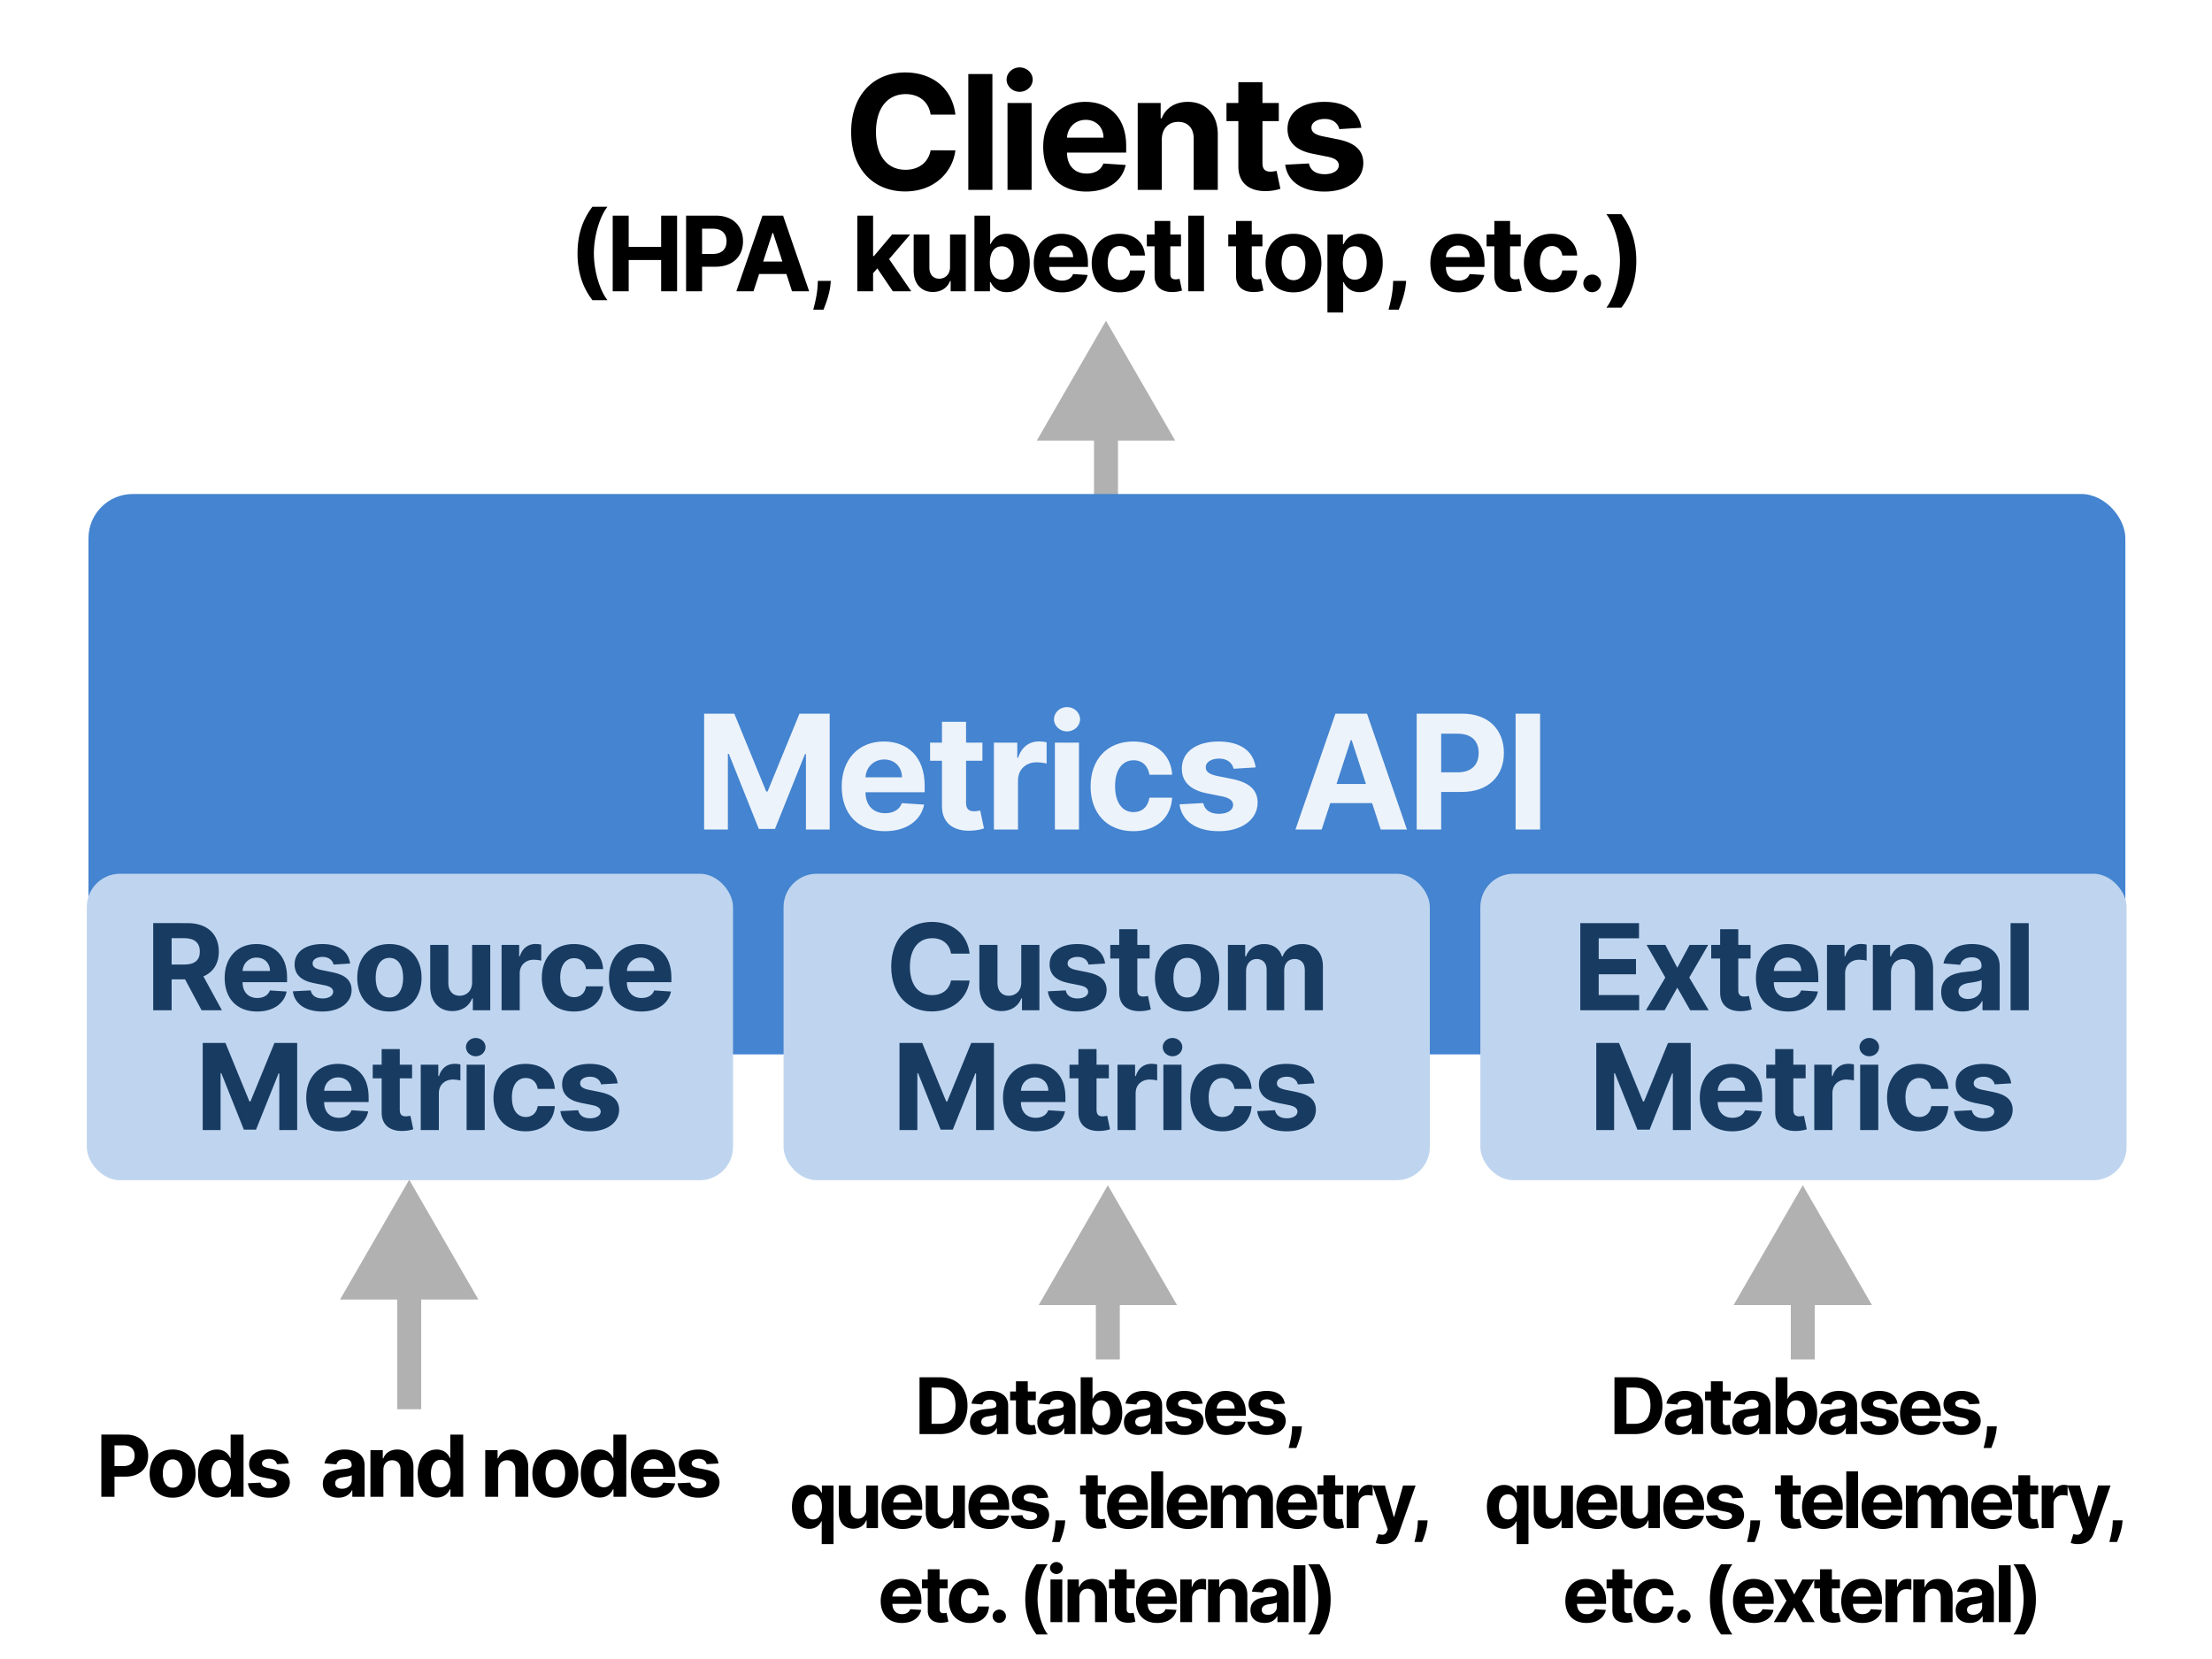 <svg viewBox="0 0 1200 900" fill="none" xmlns="http://www.w3.org/2000/svg"><path fill="#fff" d="M0 0h1200v900H0z"></path><path d="M600 174l-37.528 65h75.056L600 174zm-6.5 118v6.5h13V292h-13zm13 0v-59.5h-13V292h13zM222 640l-37.528 65h75.056L222 640zm-6.5 118v6.5h13V758h-13zm13 0v-59.5h-13V758h13zM601 643l-37.528 65h75.056L601 643zm-6.5 88v6.5h13V731h-13zm13 0v-29.5h-13V731h13z" fill="#B1B1B1"></path><rect x="48" y="268" width="1105" height="304" rx="24" fill="#4484D0"></rect><rect x="47.084" y="474" width="350.585" height="166.264" rx="18.056" fill="#BFD5EF"></rect><path d="M83.112 548.056h9.995v-16.758h7.294l8.956 16.758h11.034l-10.041-18.374c5.378-2.309 8.356-6.994 8.356-13.457 0-9.395-6.21-15.443-16.943-15.443H83.112v47.274zm9.995-24.791v-14.312h6.74c5.771 0 8.564 2.563 8.564 7.272 0 4.685-2.793 7.04-8.518 7.04h-6.786zm46.353 25.483c8.772 0 14.681-4.27 16.066-10.849l-9.095-.6c-.992 2.701-3.531 4.109-6.809 4.109-4.917 0-8.033-3.255-8.033-8.541v-.023h24.145v-2.701c0-12.049-7.294-18.004-16.666-18.004-10.433 0-17.197 7.409-17.197 18.351 0 11.241 6.671 18.258 17.589 18.258zm-7.871-21.998c.208-4.039 3.278-7.271 7.641-7.271 4.27 0 7.224 3.047 7.248 7.271h-14.889zm58.351-4.039c-.877-6.533-6.14-10.572-15.096-10.572-9.072 0-15.05 4.201-15.027 11.033-.023 5.309 3.324 8.749 10.249 10.134l6.14 1.223c3.093.623 4.501 1.754 4.547 3.532-.046 2.1-2.331 3.601-5.771 3.601-3.508 0-5.84-1.501-6.44-4.386l-9.671.508c.923 6.786 6.694 10.964 16.088 10.964 9.187 0 15.766-4.686 15.789-11.68-.023-5.124-3.37-8.194-10.249-9.602l-6.417-1.293c-3.301-.715-4.524-1.846-4.501-3.555-.023-2.123 2.377-3.508 5.424-3.508 3.417 0 5.448 1.87 5.933 4.155l9.002-.554zm21.309 26.037c10.756 0 17.45-7.363 17.45-18.281 0-10.988-6.694-18.328-17.45-18.328-10.757 0-17.451 7.34-17.451 18.328 0 10.918 6.694 18.281 17.451 18.281zm.046-7.617c-4.963 0-7.502-4.547-7.502-10.734 0-6.186 2.539-10.756 7.502-10.756 4.87 0 7.409 4.57 7.409 10.756 0 6.187-2.539 10.734-7.409 10.734zm44.824-8.171c.023 4.755-3.231 7.248-6.763 7.248-3.716 0-6.117-2.609-6.14-6.787v-20.82h-9.833v22.574c.023 8.287 4.87 13.342 12.003 13.342 5.332 0 9.164-2.747 10.756-6.901h.37v6.44h9.441v-35.455h-9.834v20.359zm15.988 15.096h9.834v-20.059c0-4.363 3.185-7.364 7.525-7.364 1.362 0 3.231.231 4.155.531v-8.725c-.878-.208-2.101-.346-3.094-.346-3.97 0-7.224 2.308-8.517 6.694h-.369v-6.186h-9.534v35.455zm39.256.692c9.441 0 15.373-5.54 15.835-13.688h-9.279c-.578 3.786-3.07 5.909-6.441 5.909-4.593 0-7.571-3.855-7.571-10.641 0-6.694 3.001-10.526 7.571-10.526 3.601 0 5.91 2.378 6.441 5.91h9.279c-.416-8.195-6.625-13.573-15.881-13.573-10.757 0-17.405 7.456-17.405 18.328 0 10.779 6.533 18.281 17.451 18.281zm36.578 0c8.771 0 14.681-4.27 16.066-10.849l-9.095-.6c-.993 2.701-3.532 4.109-6.809 4.109-4.917 0-8.033-3.255-8.033-8.541v-.023h24.144v-2.701c0-12.049-7.294-18.004-16.665-18.004-10.434 0-17.197 7.409-17.197 18.351 0 11.241 6.671 18.258 17.589 18.258zm-7.871-21.998c.208-4.039 3.278-7.271 7.64-7.271 4.271 0 7.225 3.047 7.248 7.271H340.07zm-230.104 39.032v47.274h9.695v-30.885h.393l12.233 30.654h6.602l12.234-30.539h.392v30.77h9.695v-47.274h-12.326l-13.019 31.762h-.554l-13.018-31.762h-12.327zm73.742 47.966c8.771 0 14.68-4.27 16.065-10.849l-9.094-.6c-.993 2.701-3.532 4.109-6.81 4.109-4.916 0-8.033-3.255-8.033-8.541v-.023h24.145v-2.701c0-12.049-7.294-18.004-16.666-18.004-10.433 0-17.196 7.409-17.196 18.351 0 11.241 6.67 18.258 17.589 18.258zm-7.872-21.998c.208-4.039 3.278-7.271 7.641-7.271 4.27 0 7.225 3.047 7.248 7.271h-14.889zm47.71-14.149h-6.671v-8.495h-9.833v8.495h-4.847v7.386h4.847v18.466c-.046 6.948 4.686 10.387 11.818 10.087 2.539-.092 4.34-.6 5.332-.923l-1.546-7.317c-.485.092-1.524.323-2.447.323-1.962 0-3.324-.739-3.324-3.462v-17.174h6.671v-7.386zm4.695 35.455h9.833v-20.059c0-4.363 3.186-7.364 7.525-7.364 1.362 0 3.232.231 4.155.531v-8.725c-.877-.208-2.1-.346-3.093-.346-3.97 0-7.225 2.308-8.517 6.694h-.37v-6.186h-9.533v35.455zm24.887 0h9.833v-35.455h-9.833v35.455zm4.939-40.026c2.932 0 5.332-2.239 5.332-4.986 0-2.724-2.4-4.963-5.332-4.963-2.908 0-5.309 2.239-5.309 4.963 0 2.747 2.401 4.986 5.309 4.986zm27.08 40.718c9.441 0 15.373-5.54 15.835-13.688h-9.28c-.577 3.786-3.07 5.909-6.44 5.909-4.593 0-7.571-3.855-7.571-10.641 0-6.694 3.001-10.526 7.571-10.526 3.601 0 5.909 2.378 6.44 5.91h9.28c-.416-8.195-6.625-13.573-15.881-13.573-10.757 0-17.405 7.456-17.405 18.328 0 10.779 6.533 18.281 17.451 18.281zm49.92-26.037c-.878-6.533-6.14-10.572-15.097-10.572-9.071 0-15.05 4.201-15.026 11.033-.024 5.309 3.323 8.749 10.248 10.134l6.14 1.223c3.093.623 4.501 1.754 4.548 3.532-.047 2.1-2.332 3.601-5.771 3.601-3.509 0-5.84-1.501-6.44-4.386l-9.672.508c.923 6.786 6.694 10.964 16.089 10.964 9.187 0 15.765-4.686 15.789-11.68-.024-5.124-3.371-8.194-10.249-9.602l-6.417-1.293c-3.301-.715-4.524-1.846-4.501-3.555-.023-2.123 2.377-3.508 5.424-3.508 3.416 0 5.448 1.87 5.932 4.155l9.003-.554z" fill="#183B62"></path><rect x="425.084" y="474" width="350.585" height="166.264" rx="18.056" fill="#BFD5EF"></rect><path d="M526.027 517.332c-1.316-10.918-9.579-17.196-20.521-17.196-12.487 0-22.021 8.817-22.021 24.283 0 15.419 9.372 24.283 22.021 24.283 12.119 0 19.436-8.056 20.521-16.758l-10.11-.046c-.947 5.055-4.917 7.963-10.249 7.963-7.179 0-12.049-5.332-12.049-15.442 0-9.833 4.801-15.442 12.118-15.442 5.471 0 9.418 3.162 10.18 8.355h10.11zm28.008 15.628c.024 4.755-3.231 7.248-6.763 7.248-3.716 0-6.117-2.609-6.14-6.787v-20.82h-9.833v22.574c.023 8.287 4.87 13.342 12.003 13.342 5.332 0 9.164-2.747 10.757-6.901h.369v6.44h9.441v-35.455h-9.834v20.359zm45.488-10.249c-.877-6.533-6.14-10.572-15.096-10.572-9.071 0-15.05 4.201-15.027 11.033-.023 5.309 3.324 8.749 10.249 10.134l6.14 1.223c3.093.623 4.501 1.754 4.548 3.532-.047 2.1-2.332 3.601-5.771 3.601-3.509 0-5.84-1.501-6.44-4.386l-9.672.508c.923 6.786 6.694 10.964 16.089 10.964 9.187 0 15.765-4.686 15.788-11.68-.023-5.124-3.37-8.194-10.248-9.602l-6.417-1.293c-3.301-.715-4.525-1.846-4.502-3.555-.023-2.123 2.378-3.508 5.425-3.508 3.416 0 5.447 1.87 5.932 4.155l9.002-.554zm24.148-10.11H617v-8.495h-9.833v8.495h-4.847v7.386h4.847v18.466c-.046 6.948 4.686 10.387 11.819 10.087 2.539-.092 4.339-.6 5.332-.923l-1.547-7.317c-.485.092-1.523.323-2.447.323-1.962 0-3.324-.739-3.324-3.462v-17.174h6.671v-7.386zm20.334 36.147c10.756 0 17.45-7.363 17.45-18.281 0-10.988-6.694-18.328-17.45-18.328-10.757 0-17.451 7.34-17.451 18.328 0 10.918 6.694 18.281 17.451 18.281zm.046-7.617c-4.963 0-7.502-4.547-7.502-10.734 0-6.186 2.539-10.756 7.502-10.756 4.871 0 7.41 4.57 7.41 10.756 0 6.187-2.539 10.734-7.41 10.734zm22.088 6.925h9.833v-21.283c0-3.924 2.493-6.532 5.771-6.532 3.231 0 5.401 2.216 5.401 5.701v22.114h9.533v-21.652c0-3.67 2.101-6.163 5.679-6.163 3.139 0 5.493 1.962 5.493 5.909v21.906h9.811v-23.845c0-7.686-4.571-12.072-11.172-12.072-5.194 0-9.234 2.654-10.688 6.717h-.369c-1.131-4.109-4.755-6.717-9.626-6.717-4.778 0-8.402 2.539-9.879 6.717h-.416v-6.255h-9.371v35.455zm-178.173 17.726v47.274h9.695v-30.885h.393l12.233 30.654h6.602l12.234-30.539h.392v30.77h9.695v-47.274h-12.326l-13.019 31.762h-.554l-13.018-31.762h-12.327zm73.742 47.966c8.771 0 14.68-4.27 16.065-10.849l-9.094-.6c-.993 2.701-3.532 4.109-6.81 4.109-4.916 0-8.033-3.255-8.033-8.541v-.023h24.145v-2.701c0-12.049-7.294-18.004-16.666-18.004-10.433 0-17.196 7.409-17.196 18.351 0 11.241 6.67 18.258 17.589 18.258zm-7.872-21.998c.208-4.039 3.278-7.271 7.641-7.271 4.27 0 7.225 3.047 7.248 7.271h-14.889zm47.71-14.149h-6.671v-8.495h-9.833v8.495h-4.847v7.386h4.847v18.466c-.046 6.948 4.686 10.387 11.818 10.087 2.539-.092 4.34-.6 5.332-.923l-1.546-7.317c-.485.092-1.524.323-2.447.323-1.962 0-3.324-.739-3.324-3.462v-17.174h6.671v-7.386zm4.695 35.455h9.833v-20.059c0-4.363 3.186-7.364 7.525-7.364 1.362 0 3.232.231 4.155.531v-8.725c-.877-.208-2.1-.346-3.093-.346-3.97 0-7.225 2.308-8.517 6.694h-.37v-6.186h-9.533v35.455zm24.887 0h9.833v-35.455h-9.833v35.455zm4.939-40.026c2.932 0 5.332-2.239 5.332-4.986 0-2.724-2.4-4.963-5.332-4.963-2.908 0-5.309 2.239-5.309 4.963 0 2.747 2.401 4.986 5.309 4.986zm27.08 40.718c9.441 0 15.373-5.54 15.835-13.688h-9.28c-.577 3.786-3.07 5.909-6.44 5.909-4.593 0-7.571-3.855-7.571-10.641 0-6.694 3.001-10.526 7.571-10.526 3.601 0 5.909 2.378 6.44 5.91h9.28c-.416-8.195-6.625-13.573-15.881-13.573-10.757 0-17.405 7.456-17.405 18.328 0 10.779 6.533 18.281 17.451 18.281zm49.92-26.037c-.878-6.533-6.14-10.572-15.097-10.572-9.071 0-15.05 4.201-15.026 11.033-.024 5.309 3.323 8.749 10.248 10.134l6.14 1.223c3.093.623 4.501 1.754 4.548 3.532-.047 2.1-2.332 3.601-5.771 3.601-3.509 0-5.84-1.501-6.44-4.386l-9.672.508c.923 6.786 6.694 10.964 16.089 10.964 9.187 0 15.765-4.686 15.789-11.68-.024-5.124-3.371-8.194-10.249-9.602l-6.417-1.293c-3.301-.715-4.524-1.846-4.501-3.555-.023-2.123 2.377-3.508 5.424-3.508 3.416 0 5.448 1.87 5.932 4.155l9.003-.554z" fill="#183B62"></path><rect x="803.084" y="474" width="350.585" height="166.264" rx="18.056" fill="#BFD5EF"></rect><path d="M857.298 548.056h31.947v-8.241h-21.952v-11.287h20.221v-8.241h-20.221v-11.264h21.86v-8.241h-31.855v47.274zm46.123-35.455h-10.156l10.156 17.727-10.526 17.728h10.157l6.878-12.257 6.994 12.257h10.041l-10.548-17.728 10.271-17.727h-10.087l-6.671 12.395-6.509-12.395zm46.256 0h-6.671v-8.495h-9.834v8.495h-4.847v7.386h4.847v18.466c-.046 6.948 4.686 10.387 11.819 10.087 2.539-.092 4.339-.6 5.332-.923l-1.547-7.317c-.484.092-1.523.323-2.446.323-1.963 0-3.324-.739-3.324-3.462v-17.174h6.671v-7.386zm20.472 36.147c8.771 0 14.68-4.27 16.065-10.849l-9.094-.6c-.993 2.701-3.532 4.109-6.81 4.109-4.917 0-8.033-3.255-8.033-8.541v-.023h24.145v-2.701c0-12.049-7.294-18.004-16.666-18.004-10.433 0-17.197 7.409-17.197 18.351 0 11.241 6.671 18.258 17.59 18.258zm-7.872-21.998c.208-4.039 3.278-7.271 7.641-7.271 4.27 0 7.225 3.047 7.248 7.271h-14.889zm28.851 21.306h9.832v-20.059c0-4.363 3.19-7.364 7.53-7.364 1.36 0 3.23.231 4.15.531v-8.725c-.88-.208-2.1-.346-3.09-.346-3.97 0-7.23 2.308-8.52 6.694h-.37v-6.186h-9.532v35.455zm34.722-20.498c.02-4.57 2.75-7.248 6.72-7.248 3.94 0 6.32 2.585 6.3 6.925v20.821h9.83v-22.575c0-8.264-4.85-13.342-12.23-13.342-5.27 0-9.08 2.585-10.67 6.717h-.41v-6.255h-9.38v35.455h9.84v-20.498zm39 21.167c5.24 0 8.63-2.285 10.36-5.586h.28v4.917h9.33v-23.914c0-8.448-7.16-12.003-15.05-12.003-8.5 0-14.08 4.062-15.45 10.526l9.1.738c.67-2.354 2.77-4.085 6.3-4.085 3.35 0 5.26 1.685 5.26 4.593v.139c0 2.285-2.42 2.585-8.58 3.185-7.02.646-13.32 3.001-13.32 10.918 0 7.017 5.01 10.572 11.77 10.572zm2.82-6.786c-3.03 0-5.2-1.408-5.2-4.109 0-2.77 2.29-4.132 5.75-4.617 2.15-.3 5.66-.807 6.83-1.592v3.762c0 3.717-3.07 6.556-7.38 6.556zm32.9-41.157h-9.84v47.274h9.84v-47.274zm-234.604 65v47.274h9.695v-30.885h.393l12.233 30.654h6.602l12.234-30.539h.392v30.77h9.695v-47.274h-12.326l-13.019 31.762h-.554l-13.018-31.762h-12.327zm73.742 47.966c8.771 0 14.68-4.27 16.065-10.849l-9.094-.6c-.993 2.701-3.532 4.109-6.81 4.109-4.916 0-8.033-3.255-8.033-8.541v-.023h24.145v-2.701c0-12.049-7.294-18.004-16.666-18.004-10.433 0-17.196 7.409-17.196 18.351 0 11.241 6.67 18.258 17.589 18.258zm-7.872-21.998c.208-4.039 3.278-7.271 7.641-7.271 4.27 0 7.225 3.047 7.248 7.271h-14.889zm47.71-14.149h-6.671v-8.495h-9.833v8.495h-4.847v7.386h4.847v18.466c-.046 6.948 4.686 10.387 11.818 10.087 2.539-.092 4.34-.6 5.332-.923l-1.546-7.317c-.485.092-1.524.323-2.447.323-1.962 0-3.324-.739-3.324-3.462v-17.174h6.671v-7.386zm4.695 35.455h9.833v-20.059c0-4.363 3.186-7.364 7.526-7.364 1.36 0 3.23.231 4.15.531v-8.725c-.87-.208-2.1-.346-3.09-.346-3.969 0-7.224 2.308-8.516 6.694h-.37v-6.186h-9.533v35.455zm24.889 0h9.83v-35.455h-9.83v35.455zm4.94-40.026c2.93 0 5.33-2.239 5.33-4.986 0-2.724-2.4-4.963-5.33-4.963-2.91 0-5.31 2.239-5.31 4.963 0 2.747 2.4 4.986 5.31 4.986zm27.08 40.718c9.44 0 15.37-5.54 15.83-13.688h-9.28c-.57 3.786-3.07 5.909-6.44 5.909-4.59 0-7.57-3.855-7.57-10.641 0-6.694 3-10.526 7.57-10.526 3.6 0 5.91 2.378 6.44 5.91h9.28c-.41-8.195-6.62-13.573-15.88-13.573-10.76 0-17.4 7.456-17.4 18.328 0 10.779 6.53 18.281 17.45 18.281zm49.92-26.037c-.88-6.533-6.14-10.572-15.1-10.572-9.07 0-15.05 4.201-15.03 11.033-.02 5.309 3.33 8.749 10.25 10.134l6.14 1.223c3.1.623 4.5 1.754 4.55 3.532-.05 2.1-2.33 3.601-5.77 3.601-3.51 0-5.84-1.501-6.44-4.386l-9.67.508c.92 6.786 6.69 10.964 16.09 10.964 9.18 0 15.76-4.686 15.78-11.68-.02-5.124-3.37-8.194-10.24-9.602l-6.42-1.293c-3.3-.715-4.53-1.846-4.5-3.555-.03-2.123 2.38-3.508 5.42-3.508 3.42 0 5.45 1.87 5.93 4.155l9.01-.554z" fill="#183B62"></path><path d="M381.983 387.164V450h12.886v-41.052h.522l16.261 40.745h8.775l16.262-40.592h.521V450h12.887v-62.836h-16.385l-17.304 42.218h-.736l-17.305-42.218h-16.384zM480 450.92c11.66 0 19.514-5.676 21.355-14.42l-12.089-.798c-1.319 3.59-4.694 5.462-9.051 5.462-6.535 0-10.677-4.327-10.677-11.353v-.03h32.093v-3.59c0-16.016-9.695-23.932-22.152-23.932-13.868 0-22.858 9.849-22.858 24.392 0 14.942 8.867 24.269 23.379 24.269zm-10.462-29.239c.276-5.37 4.357-9.665 10.156-9.665 5.676 0 9.603 4.05 9.634 9.665h-19.79zm63.416-18.808h-8.867v-11.291h-13.07v11.291h-6.444v9.818h6.444v24.545c-.062 9.236 6.228 13.807 15.709 13.408 3.375-.122 5.768-.797 7.087-1.227l-2.056-9.726c-.644.123-2.025.429-3.252.429-2.608 0-4.418-.981-4.418-4.602v-22.827h8.867v-9.818zM539.195 450h13.07v-26.663c0-5.798 4.234-9.787 10.002-9.787 1.811 0 4.296.307 5.523.706v-11.598c-1.166-.276-2.792-.46-4.111-.46-5.278 0-9.604 3.068-11.322 8.897h-.491v-8.222h-12.671V450zm33.079 0h13.07v-47.127h-13.07V450zm6.566-53.202c3.896 0 7.087-2.976 7.087-6.628 0-3.62-3.191-6.596-7.087-6.596-3.866 0-7.057 2.976-7.057 6.596 0 3.652 3.191 6.628 7.057 6.628zm35.994 54.122c12.549 0 20.434-7.363 21.048-18.194h-12.334c-.767 5.032-4.081 7.855-8.56 7.855-6.106 0-10.064-5.124-10.064-14.145 0-8.897 3.989-13.991 10.064-13.991 4.786 0 7.854 3.161 8.56 7.855h12.334c-.552-10.892-8.806-18.041-21.109-18.041-14.298 0-23.134 9.91-23.134 24.361 0 14.329 8.683 24.3 23.195 24.3zm66.354-34.609c-1.166-8.683-8.161-14.052-20.066-14.052-12.058 0-20.005 5.584-19.974 14.666-.031 7.057 4.418 11.628 13.623 13.469l8.161 1.626c4.112.829 5.983 2.332 6.045 4.695-.062 2.792-3.099 4.786-7.671 4.786-4.663 0-7.762-1.994-8.56-5.829l-12.856.675c1.227 9.02 8.898 14.573 21.385 14.573 12.212 0 20.956-6.228 20.987-15.525-.031-6.811-4.48-10.892-13.623-12.763l-8.529-1.718c-4.388-.952-6.014-2.455-5.983-4.725-.031-2.823 3.16-4.664 7.21-4.664 4.541 0 7.241 2.485 7.885 5.523l11.966-.737zM717.018 450l4.664-14.328h22.673L749.019 450h14.236l-21.661-62.836h-17.12L702.782 450h14.236zm8.039-24.699l7.731-23.778h.491l7.732 23.778h-15.954zM768.545 450h13.285v-20.373h11.168c14.451 0 22.858-8.621 22.858-21.17 0-12.488-8.253-21.293-22.52-21.293h-24.791V450zm13.285-31.019v-20.956h8.959c7.671 0 11.383 4.173 11.383 10.432 0 6.228-3.712 10.524-11.322 10.524h-9.02zm53.667-31.817h-13.285V450h13.285v-62.836z" fill="#fff" fill-opacity="0.9"></path><path d="M518.296 62.163c-1.749-14.513-12.733-22.858-27.276-22.858-16.599 0-29.27 11.72-29.27 32.277 0 20.495 12.457 32.277 29.27 32.277 16.108 0 25.834-10.708 27.276-22.275l-13.438-.061c-1.258 6.719-6.536 10.585-13.623 10.585-9.542 0-16.016-7.088-16.016-20.526 0-13.07 6.382-20.526 16.108-20.526 7.272 0 12.518 4.203 13.531 11.107h13.438zm20.078-22h-13.07V103h13.07V40.164zM546.571 103h13.07V55.873h-13.07V103zm6.566-53.202c3.896 0 7.087-2.976 7.087-6.628 0-3.62-3.191-6.596-7.087-6.596-3.866 0-7.057 2.976-7.057 6.596 0 3.652 3.191 6.628 7.057 6.628zm36.178 54.122c11.659 0 19.514-5.676 21.355-14.42l-12.089-.798c-1.319 3.59-4.694 5.462-9.051 5.462-6.535 0-10.677-4.326-10.677-11.353v-.03h32.093v-3.59c0-16.016-9.696-23.932-22.153-23.932-13.868 0-22.857 9.849-22.857 24.392 0 14.942 8.867 24.269 23.379 24.269zm-10.462-29.24c.276-5.369 4.356-9.664 10.155-9.664 5.676 0 9.604 4.05 9.634 9.665h-19.789zm51.419 1.074c.031-6.075 3.651-9.633 8.928-9.633 5.247 0 8.407 3.436 8.377 9.204V103h13.07V72.993c0-10.984-6.443-17.734-16.261-17.734-6.996 0-12.058 3.437-14.175 8.928h-.553v-8.314h-12.456V103h13.07V75.754zm63.47-19.881h-8.867V44.582h-13.071v11.29h-6.443v9.819h6.443v24.545c-.061 9.236 6.229 13.807 15.709 13.408 3.375-.122 5.769-.797 7.088-1.227l-2.056-9.726c-.644.123-2.025.43-3.252.43-2.608 0-4.418-.982-4.418-4.603V65.691h8.867v-9.818zm44.777 13.438c-1.166-8.683-8.162-14.052-20.066-14.052-12.058 0-20.005 5.584-19.974 14.666-.031 7.057 4.418 11.628 13.623 13.47l8.161 1.626c4.111.828 5.983 2.331 6.044 4.694-.061 2.792-3.099 4.786-7.67 4.786-4.664 0-7.763-1.994-8.56-5.83l-12.856.676c1.227 9.02 8.898 14.573 21.385 14.573 12.212 0 20.956-6.228 20.987-15.525-.031-6.81-4.48-10.892-13.623-12.763l-8.53-1.718c-4.387-.951-6.013-2.455-5.983-4.725-.03-2.823 3.161-4.664 7.211-4.664 4.54 0 7.24 2.485 7.885 5.523l11.966-.737zm-425.211 68.18c0 9.954 2.624 18.226 8.091 25.356h8.152c-4.186-5.288-7.37-15.863-7.37-25.356 0-9.474 3.184-20.049 7.37-25.336h-8.152c-5.467 7.13-8.091 15.382-8.091 25.336zM332.39 158h8.672v-16.944h17.605V158h8.652v-41.018h-8.652v16.924h-17.605v-16.924h-8.672V158zm39.806 0h8.672v-13.299h7.29c9.434 0 14.921-5.628 14.921-13.819 0-8.152-5.387-13.9-14.701-13.9h-16.182V158zm8.672-20.249v-13.679h5.848c5.007 0 7.431 2.724 7.431 6.81 0 4.065-2.424 6.869-7.391 6.869h-5.888zM408.772 158l3.044-9.353h14.801l3.045 9.353h9.293l-14.14-41.018h-11.176L399.479 158h9.293zm5.247-16.123l5.048-15.522h.32l5.047 15.522h-10.415zm36.712 10.515h-7.05l-.1 2.243c-.24 5.448-1.803 11.036-2.384 13.379h5.528c.962-2.423 3.245-8.111 3.786-13.419l.22-2.203zM465.11 158h8.533v-9.774l2.303-2.624L484.338 158h9.994l-11.997-17.445 11.416-13.319h-9.794l-9.854 11.677h-.46v-21.931h-8.533V158zm50.281-13.099c.02 4.126-2.804 6.289-5.868 6.289-3.225 0-5.307-2.263-5.328-5.888v-18.066h-8.532v19.588c.02 7.19 4.226 11.577 10.415 11.577 4.627 0 7.951-2.384 9.333-5.989h.321V158h8.191v-30.764h-8.532v17.665zM528.635 158h8.412v-4.927h.38c1.182 2.564 3.765 5.428 8.733 5.428 7.009 0 12.477-5.548 12.477-15.843 0-10.575-5.708-15.822-12.457-15.822-5.148 0-7.611 3.064-8.753 5.568h-.26v-15.422h-8.532V158zm8.352-15.382c0-5.488 2.323-8.993 6.469-8.993 4.226 0 6.469 3.666 6.469 8.993 0 5.368-2.283 9.093-6.469 9.093-4.106 0-6.469-3.605-6.469-9.093zm39.09 15.983c7.61 0 12.738-3.705 13.939-9.414l-7.891-.52c-.861 2.343-3.064 3.565-5.908 3.565-4.266 0-6.97-2.824-6.97-7.411v-.02h20.95v-2.343c0-10.455-6.329-15.622-14.461-15.622-9.053 0-14.921 6.429-14.921 15.922 0 9.754 5.788 15.843 15.262 15.843zm-6.83-19.087c.18-3.505 2.844-6.309 6.629-6.309 3.705 0 6.269 2.644 6.289 6.309h-12.918zm38.143 19.087c8.192 0 13.339-4.807 13.74-11.877h-8.051c-.501 3.285-2.664 5.127-5.588 5.127-3.986 0-6.57-3.344-6.57-9.233 0-5.808 2.604-9.133 6.57-9.133 3.124 0 5.127 2.063 5.588 5.127h8.051c-.361-7.11-5.748-11.776-13.78-11.776-9.333 0-15.101 6.469-15.101 15.902 0 9.354 5.668 15.863 15.141 15.863zm33.292-31.365h-5.788v-7.37h-8.532v7.37h-4.206v6.409h4.206v16.023c-.04 6.029 4.066 9.013 10.254 8.753 2.204-.081 3.766-.521 4.627-.802l-1.342-6.349c-.42.081-1.322.281-2.123.281-1.702 0-2.884-.641-2.884-3.004v-14.902h5.788v-6.409zm12.477-10.254h-8.532V158h8.532v-41.018zm31.705 10.254h-5.789v-7.37h-8.532v7.37h-4.206v6.409h4.206v16.023c-.04 6.029 4.066 9.013 10.255 8.753 2.203-.081 3.765-.521 4.626-.802l-1.342-6.349c-.42.081-1.321.281-2.123.281-1.702 0-2.884-.641-2.884-3.004v-14.902h5.789v-6.409zm16.853 31.365c9.333 0 15.141-6.389 15.141-15.863 0-9.533-5.808-15.902-15.141-15.902s-15.141 6.369-15.141 15.902c0 9.474 5.808 15.863 15.141 15.863zm.04-6.61c-4.306 0-6.509-3.945-6.509-9.313 0-5.367 2.203-9.333 6.509-9.333 4.226 0 6.429 3.966 6.429 9.333 0 5.368-2.203 9.313-6.429 9.313zm18.376 17.545h8.532v-16.463h.26c1.182 2.564 3.765 5.428 8.733 5.428 7.009 0 12.477-5.548 12.477-15.843 0-10.575-5.708-15.822-12.457-15.822-5.148 0-7.611 3.064-8.753 5.568h-.38v-5.168h-8.412v42.3zm8.351-26.918c0-5.488 2.324-8.993 6.47-8.993 4.226 0 6.469 3.666 6.469 8.993 0 5.368-2.283 9.093-6.469 9.093-4.106 0-6.47-3.605-6.47-9.093zm34.339 9.774h-7.05l-.1 2.243c-.241 5.448-1.803 11.036-2.384 13.379h5.528c.961-2.423 3.245-8.111 3.785-13.419l.221-2.203zm28.399 6.209c7.611 0 12.738-3.705 13.94-9.414l-7.891-.52c-.862 2.343-3.065 3.565-5.909 3.565-4.266 0-6.97-2.824-6.97-7.411v-.02h20.95v-2.343c0-10.455-6.329-15.622-14.46-15.622-9.053 0-14.922 6.429-14.922 15.922 0 9.754 5.789 15.843 15.262 15.843zm-6.83-19.087c.181-3.505 2.844-6.309 6.63-6.309 3.705 0 6.269 2.644 6.289 6.309h-12.919zM825 127.236h-5.789v-7.37h-8.532v7.37h-4.206v6.409h4.206v16.023c-.04 6.029 4.066 9.013 10.255 8.753 2.203-.081 3.765-.521 4.626-.802l-1.342-6.349c-.42.081-1.321.281-2.123.281-1.702 0-2.884-.641-2.884-3.004v-14.902H825v-6.409zm16.853 31.365c8.192 0 13.339-4.807 13.739-11.877h-8.051c-.501 3.285-2.664 5.127-5.588 5.127-3.986 0-6.569-3.344-6.569-9.233 0-5.808 2.604-9.133 6.569-9.133 3.125 0 5.127 2.063 5.588 5.127h8.051c-.36-7.11-5.748-11.776-13.779-11.776-9.333 0-15.101 6.469-15.101 15.902 0 9.354 5.668 15.863 15.141 15.863zm21.916-.08c2.563 0 4.786-2.143 4.806-4.807-.02-2.624-2.243-4.767-4.806-4.767-2.644 0-4.827 2.143-4.807 4.767-.02 2.664 2.163 4.807 4.807 4.807zm23.918-16.964c0-9.954-2.624-18.226-8.091-25.356h-8.152c4.186 5.287 7.37 15.862 7.37 25.356 0 9.473-3.184 20.048-7.37 25.336h8.152c5.467-7.13 8.091-15.382 8.091-25.336zM54.977 812h7.135v-10.941h5.997c7.761 0 12.276-4.63 12.276-11.369 0-6.706-4.433-11.435-12.095-11.435H54.977V812zm7.135-16.659v-11.254h4.81c4.12 0 6.114 2.241 6.114 5.603 0 3.345-1.994 5.651-6.08 5.651H62.11zm31.529 17.153c7.678 0 12.457-5.256 12.457-13.05 0-7.843-4.779-13.083-12.457-13.083-7.678 0-12.457 5.24-12.457 13.083 0 7.794 4.779 13.05 12.457 13.05zm.033-5.437c-3.543 0-5.355-3.246-5.355-7.662s1.812-7.679 5.355-7.679c3.477 0 5.29 3.263 5.29 7.679s-1.813 7.662-5.29 7.662zm24.04 5.355c4.087 0 6.212-2.356 7.185-4.465h.296V812h6.921v-33.745h-7.003v12.687h-.214c-.94-2.06-2.966-4.581-7.201-4.581-5.553 0-10.249 4.317-10.249 13.017 0 8.47 4.498 13.034 10.265 13.034zm2.225-5.586c-3.444 0-5.322-3.065-5.322-7.481 0-4.383 1.845-7.398 5.322-7.398 3.411 0 5.322 2.884 5.322 7.398 0 4.515-1.944 7.481-5.322 7.481zm36.732-12.918c-.626-4.663-4.383-7.547-10.776-7.547-6.476 0-10.743 2.999-10.727 7.876-.016 3.79 2.373 6.245 7.316 7.234l4.383.873c2.208.445 3.213 1.253 3.246 2.521-.033 1.5-1.664 2.571-4.119 2.571-2.505 0-4.169-1.071-4.597-3.131l-6.904.363c.659 4.844 4.778 7.826 11.484 7.826 6.558 0 11.254-3.345 11.271-8.337-.017-3.658-2.406-5.85-7.316-6.855l-4.581-.922c-2.356-.511-3.229-1.319-3.213-2.538-.016-1.516 1.697-2.505 3.872-2.505 2.439 0 3.889 1.335 4.235 2.966l6.426-.395zm26.871 18.57c3.74 0 6.162-1.631 7.398-3.988h.198V812h6.657v-17.07c0-6.031-5.108-8.569-10.743-8.569-6.064 0-10.052 2.9-11.024 7.514l6.492.527c.478-1.68 1.978-2.916 4.499-2.916 2.389 0 3.756 1.203 3.756 3.279v.099c0 1.631-1.73 1.845-6.129 2.273-5.009.462-9.508 2.143-9.508 7.794 0 5.009 3.576 7.547 8.404 7.547zm2.01-4.844c-2.158 0-3.707-1.006-3.707-2.933 0-1.978 1.631-2.95 4.103-3.296 1.532-.214 4.036-.577 4.877-1.137v2.686c0 2.653-2.192 4.68-5.273 4.68zm22.434-10.266c.017-3.262 1.961-5.174 4.795-5.174 2.818 0 4.515 1.846 4.498 4.943V812h7.02v-16.115c0-5.899-3.461-9.524-8.733-9.524-3.757 0-6.476 1.846-7.613 4.795h-.296v-4.465h-6.69V812h7.019v-14.632zm28.897 15.044c4.087 0 6.212-2.356 7.184-4.465h.297V812h6.92v-33.745h-7.002v12.687h-.215c-.939-2.06-2.966-4.581-7.2-4.581-5.553 0-10.249 4.317-10.249 13.017 0 8.47 4.498 13.034 10.265 13.034zm2.225-5.586c-3.444 0-5.322-3.065-5.322-7.481 0-4.383 1.845-7.398 5.322-7.398 3.411 0 5.322 2.884 5.322 7.398 0 4.515-1.944 7.481-5.322 7.481zm31.159-9.458c.016-3.262 1.96-5.174 4.794-5.174 2.818 0 4.515 1.846 4.499 4.943V812h7.019v-16.115c0-5.899-3.46-9.524-8.733-9.524-3.757 0-6.475 1.846-7.612 4.795h-.297v-4.465h-6.69V812h7.02v-14.632zm31.006 15.126c7.678 0 12.457-5.256 12.457-13.05 0-7.843-4.779-13.083-12.457-13.083-7.679 0-12.457 5.24-12.457 13.083 0 7.794 4.778 13.05 12.457 13.05zm.033-5.437c-3.543 0-5.355-3.246-5.355-7.662s1.812-7.679 5.355-7.679c3.477 0 5.289 3.263 5.289 7.679s-1.812 7.662-5.289 7.662zm24.04 5.355c4.087 0 6.212-2.356 7.184-4.465h.297V812h6.92v-33.745h-7.002v12.687h-.215c-.939-2.06-2.965-4.581-7.2-4.581-5.553 0-10.249 4.317-10.249 13.017 0 8.47 4.498 13.034 10.265 13.034zm2.225-5.586c-3.444 0-5.322-3.065-5.322-7.481 0-4.383 1.845-7.398 5.322-7.398 3.411 0 5.322 2.884 5.322 7.398 0 4.515-1.944 7.481-5.322 7.481zm27.208 5.668c6.261 0 10.48-3.048 11.468-7.744l-6.492-.428c-.708 1.927-2.521 2.933-4.861 2.933-3.509 0-5.734-2.324-5.734-6.097v-.017h17.236v-1.927c0-8.602-5.207-12.853-11.897-12.853-7.448 0-12.276 5.29-12.276 13.1 0 8.024 4.762 13.033 12.556 13.033zm-5.619-15.703c.149-2.883 2.34-5.19 5.454-5.19 3.049 0 5.158 2.175 5.174 5.19H349.16zm40.6-2.883c-.626-4.663-4.382-7.547-10.776-7.547-6.475 0-10.743 2.999-10.726 7.876-.017 3.79 2.372 6.245 7.316 7.234l4.383.873c2.207.445 3.213 1.253 3.246 2.521-.033 1.5-1.665 2.571-4.12 2.571-2.504 0-4.169-1.071-4.597-3.131l-6.904.363c.659 4.844 4.778 7.826 11.485 7.826 6.558 0 11.254-3.345 11.27-8.337-.016-3.658-2.405-5.85-7.316-6.855l-4.58-.922c-2.357-.511-3.23-1.319-3.213-2.538-.017-1.516 1.697-2.505 3.872-2.505 2.438 0 3.888 1.335 4.234 2.966l6.426-.395zM509.773 778c9.396 0 15.087-5.812 15.087-15.448 0-9.607-5.691-15.388-14.997-15.388h-11.021V778h10.931zm-4.412-5.586V752.75h4.156c5.782 0 8.839 2.951 8.839 9.802 0 6.881-3.057 9.862-8.854 9.862h-4.141zm28.529 6.023c3.418 0 5.632-1.491 6.761-3.644h.18V778h6.083v-15.599c0-5.511-4.667-7.829-9.817-7.829-5.541 0-9.184 2.65-10.073 6.865l5.933.482c.436-1.535 1.807-2.665 4.11-2.665 2.184 0 3.433 1.099 3.433 2.997v.09c0 1.491-1.581 1.686-5.601 2.078-4.577.421-8.688 1.957-8.688 7.122 0 4.577 3.268 6.896 7.679 6.896zm1.837-4.427c-1.972 0-3.388-.919-3.388-2.68 0-1.807 1.491-2.695 3.75-3.012 1.4-.195 3.689-.527 4.456-1.038v2.454c0 2.424-2.002 4.276-4.818 4.276zm26.191-19.137h-4.351v-5.541h-6.414v5.541h-3.162v4.818h3.162v12.045c-.03 4.532 3.056 6.776 7.709 6.58a12.46 12.46 0 003.478-.602l-1.009-4.773c-.316.06-.994.211-1.596.211-1.28 0-2.168-.482-2.168-2.259v-11.202h4.351v-4.818zm8.5 23.564c3.418 0 5.631-1.491 6.76-3.644h.181V778h6.083v-15.599c0-5.511-4.668-7.829-9.817-7.829-5.541 0-9.185 2.65-10.073 6.865l5.932.482c.437-1.535 1.807-2.665 4.111-2.665 2.183 0 3.433 1.099 3.433 2.997v.09c0 1.491-1.581 1.686-5.601 2.078-4.578.421-8.688 1.957-8.688 7.122 0 4.577 3.267 6.896 7.679 6.896zm1.837-4.427c-1.973 0-3.388-.919-3.388-2.68 0-1.807 1.491-2.695 3.749-3.012 1.401-.195 3.689-.527 4.457-1.038v2.454c0 2.424-2.003 4.276-4.818 4.276zm14.01 3.99h6.324v-3.704h.286c.888 1.927 2.831 4.08 6.565 4.08 5.27 0 9.38-4.17 9.38-11.91 0-7.95-4.291-11.894-9.365-11.894-3.87 0-5.722 2.303-6.58 4.185h-.196v-11.593h-6.414V778zm6.279-11.564c0-4.125 1.746-6.76 4.863-6.76 3.177 0 4.864 2.755 4.864 6.76 0 4.036-1.717 6.836-4.864 6.836-3.086 0-4.863-2.71-4.863-6.836zm24.877 12.001c3.418 0 5.632-1.491 6.761-3.644h.181V778h6.082v-15.599c0-5.511-4.667-7.829-9.817-7.829-5.54 0-9.184 2.65-10.073 6.865l5.933.482c.436-1.535 1.807-2.665 4.11-2.665 2.184 0 3.433 1.099 3.433 2.997v.09c0 1.491-1.581 1.686-5.601 2.078-4.577.421-8.688 1.957-8.688 7.122 0 4.577 3.268 6.896 7.679 6.896zm1.837-4.427c-1.972 0-3.388-.919-3.388-2.68 0-1.807 1.491-2.695 3.75-3.012 1.4-.195 3.689-.527 4.456-1.038v2.454c0 2.424-2.002 4.276-4.818 4.276zm33.133-12.542c-.572-4.261-4.005-6.896-9.847-6.896-5.918 0-9.818 2.74-9.802 7.197-.016 3.463 2.168 5.706 6.685 6.61l4.005.798c2.018.406 2.936 1.144 2.966 2.303-.03 1.371-1.521 2.349-3.764 2.349-2.289 0-3.809-.978-4.201-2.861l-6.309.332c.602 4.426 4.367 7.152 10.495 7.152 5.992 0 10.284-3.057 10.299-7.619-.015-3.343-2.199-5.345-6.686-6.264l-4.185-.843c-2.153-.467-2.951-1.204-2.936-2.319-.015-1.385 1.55-2.288 3.538-2.288 2.228 0 3.553 1.219 3.87 2.71l5.872-.361zm12.832 16.984c5.721 0 9.576-2.786 10.479-7.077l-5.932-.391c-.648 1.761-2.304 2.68-4.442 2.68-3.207 0-5.24-2.123-5.24-5.571v-.015h15.75v-1.762c0-7.86-4.758-11.744-10.871-11.744-6.806 0-11.218 4.833-11.218 11.97 0 7.332 4.352 11.91 11.474 11.91zm-5.135-14.349c.136-2.635 2.138-4.743 4.984-4.743 2.786 0 4.713 1.987 4.728 4.743h-9.712zm36.905-2.635c-.573-4.261-4.006-6.896-9.848-6.896-5.917 0-9.817 2.74-9.802 7.197-.015 3.463 2.169 5.706 6.686 6.61l4.005.798c2.017.406 2.936 1.144 2.966 2.303-.03 1.371-1.521 2.349-3.764 2.349-2.289 0-3.81-.978-4.201-2.861l-6.309.332c.602 4.426 4.367 7.152 10.495 7.152 5.992 0 10.283-3.057 10.299-7.619-.016-3.343-2.199-5.345-6.686-6.264l-4.185-.843c-2.154-.467-2.952-1.204-2.937-2.319-.015-1.385 1.551-2.288 3.539-2.288 2.228 0 3.553 1.219 3.869 2.71l5.873-.361zm9.263 12.316h-5.3l-.075 1.686c-.181 4.096-1.355 8.297-1.792 10.058h4.156c.723-1.821 2.439-6.098 2.846-10.088l.165-1.656zm-254.069 63.889v-31.8h-6.324v3.884h-.286c-.858-1.882-2.71-4.185-6.58-4.185-5.074 0-9.365 3.944-9.365 11.894 0 7.74 4.11 11.91 9.38 11.91 3.734 0 5.677-2.153 6.565-4.08h.196v12.377h6.414zm-6.279-20.237c0 4.126-1.777 6.836-4.863 6.836-3.147 0-4.864-2.8-4.864-6.836 0-4.005 1.687-6.76 4.864-6.76 3.117 0 4.863 2.635 4.863 6.76zm23.971 1.717c.015 3.102-2.108 4.728-4.412 4.728-2.424 0-3.99-1.702-4.005-4.427v-13.581h-6.414v14.725c.015 5.406 3.177 8.703 7.829 8.703 3.478 0 5.978-1.792 7.017-4.502h.241V829h6.158v-23.127h-6.414v13.28zm19.81 10.299c5.722 0 9.577-2.786 10.48-7.077l-5.932-.391c-.648 1.761-2.304 2.68-4.442 2.68-3.207 0-5.24-2.123-5.24-5.571v-.015h15.749v-1.762c0-7.86-4.757-11.744-10.871-11.744-6.805 0-11.217 4.833-11.217 11.97 0 7.332 4.352 11.91 11.473 11.91zm-5.134-14.349c.136-2.635 2.138-4.743 4.984-4.743 2.785 0 4.713 1.987 4.728 4.743h-9.712zm32.493 4.05c.015 3.102-2.108 4.728-4.412 4.728-2.424 0-3.99-1.702-4.005-4.427v-13.581h-6.414v14.725c.015 5.406 3.177 8.703 7.829 8.703 3.478 0 5.978-1.792 7.017-4.502h.241V829h6.158v-23.127h-6.414v13.28zm19.81 10.299c5.722 0 9.577-2.786 10.48-7.077l-5.932-.391c-.648 1.761-2.304 2.68-4.442 2.68-3.207 0-5.24-2.123-5.24-5.571v-.015h15.75v-1.762c0-7.86-4.758-11.744-10.871-11.744-6.806 0-11.218 4.833-11.218 11.97 0 7.332 4.352 11.91 11.473 11.91zm-5.134-14.349c.136-2.635 2.138-4.743 4.984-4.743 2.785 0 4.713 1.987 4.728 4.743h-9.712zm36.904-2.635c-.572-4.261-4.005-6.896-9.847-6.896-5.917 0-9.817 2.74-9.802 7.197-.015 3.463 2.168 5.706 6.685 6.61l4.005.798c2.018.406 2.937 1.144 2.967 2.303-.03 1.371-1.521 2.349-3.765 2.349-2.288 0-3.809-.978-4.2-2.861l-6.309.332c.602 4.426 4.366 7.152 10.494 7.152 5.993 0 10.284-3.057 10.299-7.619-.015-3.343-2.198-5.345-6.685-6.264l-4.186-.843c-2.153-.467-2.951-1.204-2.936-2.319-.015-1.385 1.551-2.288 3.539-2.288 2.228 0 3.553 1.219 3.869 2.71l5.872-.361zm9.264 12.316h-5.3l-.075 1.686c-.181 4.096-1.356 8.297-1.792 10.058h4.156c.722-1.821 2.439-6.098 2.845-10.088l.166-1.656zm21.983-18.911h-4.352v-5.541h-6.414v5.541h-3.162v4.818h3.162v12.045c-.03 4.532 3.057 6.776 7.709 6.58a12.46 12.46 0 003.478-.602l-1.009-4.773c-.316.06-.993.211-1.596.211-1.279 0-2.168-.482-2.168-2.259v-11.202h4.352v-4.818zm12.196 23.579c5.721 0 9.576-2.786 10.479-7.077l-5.932-.391c-.648 1.761-2.304 2.68-4.442 2.68-3.207 0-5.24-2.123-5.24-5.571v-.015h15.75v-1.762c0-7.86-4.758-11.744-10.871-11.744-6.806 0-11.218 4.833-11.218 11.97 0 7.332 4.352 11.91 11.474 11.91zm-5.135-14.349c.136-2.635 2.138-4.743 4.984-4.743 2.785 0 4.713 1.987 4.728 4.743h-9.712zm24.076-16.939h-6.414V829h6.414v-30.836zm13.404 31.288c5.722 0 9.576-2.786 10.48-7.077l-5.933-.391c-.647 1.761-2.303 2.68-4.441 2.68-3.208 0-5.24-2.123-5.24-5.571v-.015h15.749v-1.762c0-7.86-4.758-11.744-10.871-11.744-6.806 0-11.217 4.833-11.217 11.97 0 7.332 4.351 11.91 11.473 11.91zm-5.134-14.349c.135-2.635 2.138-4.743 4.984-4.743 2.785 0 4.712 1.987 4.727 4.743h-9.711zM656.943 829h6.415v-13.882c0-2.56 1.626-4.261 3.764-4.261 2.108 0 3.523 1.445 3.523 3.719V829h6.218v-14.123c0-2.394 1.371-4.02 3.704-4.02 2.048 0 3.584 1.279 3.584 3.854V829h6.399v-15.554c0-5.014-2.981-7.874-7.287-7.874-3.388 0-6.023 1.731-6.972 4.381h-.241c-.737-2.68-3.101-4.381-6.278-4.381-3.117 0-5.481 1.656-6.445 4.381h-.271v-4.08h-6.113V829zm46.94.452c5.721 0 9.576-2.786 10.479-7.077l-5.932-.391c-.647 1.761-2.304 2.68-4.442 2.68-3.207 0-5.24-2.123-5.24-5.571v-.015h15.75v-1.762c0-7.86-4.758-11.744-10.871-11.744-6.806 0-11.217 4.833-11.217 11.97 0 7.332 4.351 11.91 11.473 11.91zm-5.135-14.349c.136-2.635 2.139-4.743 4.984-4.743 2.786 0 4.713 1.987 4.728 4.743h-9.712zm29.963-9.23h-4.351v-5.541h-6.414v5.541h-3.162v4.818h3.162v12.045c-.03 4.532 3.056 6.776 7.709 6.58a12.46 12.46 0 003.478-.602l-1.009-4.773c-.316.06-.994.211-1.596.211-1.28 0-2.168-.482-2.168-2.259v-11.202h4.351v-4.818zM730.616 829h6.414v-13.084c0-2.846 2.078-4.804 4.909-4.804.888 0 2.108.151 2.71.347v-5.692a9.66 9.66 0 00-2.018-.226c-2.589 0-4.712 1.506-5.556 4.367h-.241v-4.035h-6.218V829zm19.739 8.673c4.773 0 7.303-2.439 8.613-6.174l8.989-25.626h-6.791l-4.833 16.984h-.241l-4.788-16.984h-6.746l8.297 23.79-.377.978c-.843 2.168-2.454 2.274-4.712 1.581l-1.446 4.788c.919.392 2.409.663 4.035.663zm24.133-12.889h-5.3l-.076 1.686c-.18 4.096-1.355 8.297-1.791 10.058h4.155c.723-1.821 2.439-6.098 2.846-10.088l.166-1.656zm-285.233 55.668c5.721 0 9.576-2.786 10.479-7.077l-5.932-.391c-.648 1.761-2.304 2.68-4.442 2.68-3.207 0-5.24-2.123-5.24-5.571v-.015h15.75v-1.762c0-7.86-4.758-11.744-10.871-11.744-6.806 0-11.218 4.833-11.218 11.97 0 7.332 4.352 11.91 11.474 11.91zm-5.135-14.349c.136-2.635 2.138-4.743 4.984-4.743 2.786 0 4.713 1.987 4.728 4.743h-9.712zm29.963-9.23h-4.351v-5.541h-6.414v5.541h-3.162v4.818h3.162v12.045c-.03 4.532 3.056 6.776 7.709 6.58 1.656-.06 2.83-.391 3.478-.602l-1.009-4.773c-.316.06-.994.211-1.596.211-1.28 0-2.168-.482-2.168-2.259v-11.202h4.351v-4.818zm12.106 23.579c6.158 0 10.028-3.614 10.329-8.929h-6.053c-.376 2.469-2.003 3.855-4.201 3.855-2.996 0-4.939-2.515-4.939-6.942 0-4.366 1.958-6.866 4.939-6.866 2.349 0 3.855 1.551 4.201 3.855h6.053c-.271-5.345-4.321-8.853-10.359-8.853-7.017 0-11.353 4.863-11.353 11.955 0 7.031 4.261 11.925 11.383 11.925zm15.911-.061c1.927 0 3.599-1.611 3.614-3.613-.015-1.973-1.687-3.584-3.614-3.584-1.987 0-3.629 1.611-3.614 3.584-.015 2.002 1.627 3.613 3.614 3.613zm14.112-12.753c0 7.484 1.972 13.702 6.083 19.062h6.128c-3.147-3.975-5.541-11.925-5.541-19.062 0-7.122 2.394-15.072 5.541-19.047h-6.128c-4.111 5.361-6.083 11.564-6.083 19.047zM569.872 880h6.414v-23.127h-6.414V880zm3.222-26.109c1.912 0 3.478-1.46 3.478-3.252 0-1.777-1.566-3.237-3.478-3.237-1.897 0-3.463 1.46-3.463 3.237 0 1.792 1.566 3.252 3.463 3.252zm12.471 12.739c.015-2.982 1.792-4.728 4.381-4.728 2.575 0 4.126 1.686 4.111 4.517V880h6.414v-14.726c0-5.39-3.162-8.702-7.98-8.702-3.433 0-5.917 1.686-6.956 4.381h-.271v-4.08h-6.113V880h6.414v-13.37zm29.989-9.757h-4.351v-5.541h-6.414v5.541h-3.162v4.818h3.162v12.045c-.031 4.532 3.056 6.776 7.709 6.58 1.656-.06 2.83-.391 3.478-.602l-1.009-4.773c-.316.06-.994.211-1.596.211-1.28 0-2.168-.482-2.168-2.259v-11.202h4.351v-4.818zm12.196 23.579c5.722 0 9.576-2.786 10.48-7.077l-5.933-.391c-.647 1.761-2.303 2.68-4.442 2.68-3.207 0-5.239-2.123-5.239-5.571v-.015h15.749v-1.762c0-7.86-4.758-11.744-10.871-11.744-6.806 0-11.217 4.833-11.217 11.97 0 7.332 4.351 11.91 11.473 11.91zm-5.134-14.349c.135-2.635 2.138-4.743 4.984-4.743 2.785 0 4.712 1.987 4.727 4.743h-9.711zM640.277 880h6.414v-13.084c0-2.846 2.078-4.804 4.909-4.804.888 0 2.108.151 2.71.347v-5.692a9.657 9.657 0 00-2.017-.226c-2.59 0-4.713 1.506-5.556 4.367h-.241v-4.035h-6.219V880zm21.49-13.37c.015-2.982 1.792-4.728 4.382-4.728 2.574 0 4.125 1.686 4.11 4.517V880h6.414v-14.726c0-5.39-3.162-8.702-7.98-8.702-3.433 0-5.917 1.686-6.956 4.381h-.271v-4.08h-6.113V880h6.414v-13.37zm24.283 13.807c3.418 0 5.631-1.491 6.76-3.644h.181V880h6.083v-15.599c0-5.511-4.668-7.829-9.817-7.829-5.541 0-9.185 2.65-10.073 6.865l5.932.482c.437-1.535 1.807-2.665 4.111-2.665 2.183 0 3.433 1.099 3.433 2.997v.09c0 1.491-1.581 1.686-5.601 2.078-4.578.421-8.688 1.957-8.688 7.122 0 4.577 3.267 6.896 7.679 6.896zm1.837-4.427c-1.973 0-3.388-.919-3.388-2.68 0-1.807 1.491-2.695 3.749-3.012 1.4-.195 3.689-.527 4.457-1.038v2.454c0 2.424-2.003 4.276-4.818 4.276zm20.304-26.846h-6.414V880h6.414v-30.836zm13.675 18.474c0-7.483-1.972-13.701-6.083-19.062h-6.128c3.147 3.975 5.541 11.925 5.541 19.062 0 7.122-2.394 15.072-5.541 19.047h6.128c4.111-5.36 6.083-11.563 6.083-19.047z" fill="#000"></path><path d="M978 643l-37.528 65h75.058L978 643zm-6.5 88v6.5h13V731h-13zm13 0v-29.5h-13V731h13z" fill="#B1B1B1"></path><path d="M886.773 778c9.396 0 15.087-5.812 15.087-15.448 0-9.607-5.691-15.388-14.997-15.388h-11.021V778h10.931zm-4.412-5.586V752.75h4.156c5.782 0 8.839 2.951 8.839 9.802 0 6.881-3.057 9.862-8.854 9.862h-4.141zm28.529 6.023c3.418 0 5.632-1.491 6.761-3.644h.18V778h6.083v-15.599c0-5.511-4.667-7.829-9.817-7.829-5.541 0-9.184 2.65-10.073 6.865l5.933.482c.436-1.535 1.807-2.665 4.11-2.665 2.184 0 3.433 1.099 3.433 2.997v.09c0 1.491-1.581 1.686-5.601 2.078-4.577.421-8.688 1.957-8.688 7.122 0 4.577 3.268 6.896 7.679 6.896zm1.837-4.427c-1.972 0-3.388-.919-3.388-2.68 0-1.807 1.491-2.695 3.75-3.012 1.4-.195 3.689-.527 4.456-1.038v2.454c0 2.424-2.002 4.276-4.818 4.276zm26.191-19.137h-4.351v-5.541h-6.414v5.541h-3.162v4.818h3.162v12.045c-.03 4.532 3.056 6.776 7.709 6.58a12.46 12.46 0 003.478-.602l-1.009-4.773c-.316.06-.994.211-1.596.211-1.28 0-2.168-.482-2.168-2.259v-11.202h4.351v-4.818zm8.5 23.564c3.418 0 5.631-1.491 6.76-3.644h.181V778h6.083v-15.599c0-5.511-4.668-7.829-9.817-7.829-5.541 0-9.185 2.65-10.073 6.865l5.932.482c.437-1.535 1.807-2.665 4.111-2.665 2.183 0 3.433 1.099 3.433 2.997v.09c0 1.491-1.581 1.686-5.601 2.078-4.578.421-8.688 1.957-8.688 7.122 0 4.577 3.267 6.896 7.679 6.896zm1.837-4.427c-1.973 0-3.388-.919-3.388-2.68 0-1.807 1.491-2.695 3.749-3.012 1.401-.195 3.689-.527 4.457-1.038v2.454c0 2.424-2.003 4.276-4.818 4.276zm14.01 3.99h6.324v-3.704h.286c.888 1.927 2.831 4.08 6.565 4.08 5.27 0 9.38-4.17 9.38-11.91 0-7.95-4.291-11.894-9.365-11.894-3.87 0-5.722 2.303-6.58 4.185h-.196v-11.593h-6.414V778zm6.279-11.564c0-4.125 1.746-6.76 4.863-6.76 3.177 0 4.864 2.755 4.864 6.76 0 4.036-1.717 6.836-4.864 6.836-3.086 0-4.863-2.71-4.863-6.836zm24.877 12.001c3.418 0 5.629-1.491 6.759-3.644h.18V778h6.09v-15.599c0-5.511-4.67-7.829-9.822-7.829-5.54 0-9.184 2.65-10.073 6.865l5.933.482c.436-1.535 1.807-2.665 4.11-2.665 2.184 0 3.432 1.099 3.432 2.997v.09c0 1.491-1.58 1.686-5.6 2.078-4.577.421-8.688 1.957-8.688 7.122 0 4.577 3.268 6.896 7.679 6.896zm1.837-4.427c-1.972 0-3.388-.919-3.388-2.68 0-1.807 1.491-2.695 3.75-3.012 1.4-.195 3.69-.527 4.46-1.038v2.454c0 2.424-2.006 4.276-4.822 4.276zm33.132-12.542c-.57-4.261-4-6.896-9.85-6.896-5.91 0-9.81 2.74-9.8 7.197-.01 3.463 2.17 5.706 6.69 6.61l4 .798c2.02.406 2.94 1.144 2.97 2.303-.03 1.371-1.52 2.349-3.77 2.349-2.28 0-3.81-.978-4.2-2.861l-6.31.332c.61 4.426 4.37 7.152 10.5 7.152 5.99 0 10.28-3.057 10.3-7.619-.02-3.343-2.2-5.345-6.69-6.264l-4.18-.843c-2.16-.467-2.95-1.204-2.94-2.319-.01-1.385 1.55-2.288 3.54-2.288 2.23 0 3.55 1.219 3.87 2.71l5.87-.361zm12.83 16.984c5.72 0 9.58-2.786 10.48-7.077l-5.93-.391c-.65 1.761-2.3 2.68-4.44 2.68-3.21 0-5.24-2.123-5.24-5.571v-.015h15.75v-1.762c0-7.86-4.76-11.744-10.87-11.744-6.81 0-11.22 4.833-11.22 11.97 0 7.332 4.35 11.91 11.47 11.91zm-5.13-14.349c.13-2.635 2.14-4.743 4.98-4.743 2.79 0 4.71 1.987 4.73 4.743h-9.71zm36.9-2.635c-.57-4.261-4-6.896-9.84-6.896-5.92 0-9.82 2.74-9.81 7.197-.01 3.463 2.17 5.706 6.69 6.61l4 .798c2.02.406 2.94 1.144 2.97 2.303-.03 1.371-1.52 2.349-3.76 2.349-2.29 0-3.81-.978-4.21-2.861l-6.3.332c.6 4.426 4.36 7.152 10.49 7.152 5.99 0 10.28-3.057 10.3-7.619-.02-3.343-2.2-5.345-6.69-6.264l-4.18-.843c-2.15-.467-2.95-1.204-2.94-2.319-.01-1.385 1.55-2.288 3.54-2.288 2.23 0 3.55 1.219 3.87 2.71l5.87-.361zm9.27 12.316h-5.3l-.08 1.686c-.18 4.096-1.35 8.297-1.79 10.058h4.15c.73-1.821 2.44-6.098 2.85-10.088l.17-1.656zm-254.073 63.889v-31.8h-6.324v3.884h-.286c-.858-1.882-2.71-4.185-6.58-4.185-5.074 0-9.365 3.944-9.365 11.894 0 7.74 4.11 11.91 9.38 11.91 3.734 0 5.677-2.153 6.565-4.08h.196v12.377h6.414zm-6.279-20.237c0 4.126-1.777 6.836-4.863 6.836-3.147 0-4.864-2.8-4.864-6.836 0-4.005 1.687-6.76 4.864-6.76 3.117 0 4.863 2.635 4.863 6.76zm23.971 1.717c.015 3.102-2.108 4.728-4.412 4.728-2.424 0-3.99-1.702-4.005-4.427v-13.581h-6.414v14.725c.015 5.406 3.177 8.703 7.829 8.703 3.478 0 5.978-1.792 7.017-4.502h.241V829h6.158v-23.127h-6.414v13.28zm19.81 10.299c5.722 0 9.577-2.786 10.48-7.077l-5.932-.391c-.648 1.761-2.304 2.68-4.442 2.68-3.207 0-5.24-2.123-5.24-5.571v-.015h15.749v-1.762c0-7.86-4.757-11.744-10.871-11.744-6.805 0-11.217 4.833-11.217 11.97 0 7.332 4.352 11.91 11.473 11.91zm-5.134-14.349c.136-2.635 2.138-4.743 4.984-4.743 2.785 0 4.713 1.987 4.728 4.743h-9.712zm32.493 4.05c.015 3.102-2.108 4.728-4.412 4.728-2.424 0-3.99-1.702-4.005-4.427v-13.581h-6.414v14.725c.015 5.406 3.177 8.703 7.829 8.703 3.478 0 5.978-1.792 7.017-4.502h.241V829h6.158v-23.127h-6.414v13.28zm19.81 10.299c5.722 0 9.577-2.786 10.48-7.077l-5.932-.391c-.648 1.761-2.304 2.68-4.442 2.68-3.207 0-5.24-2.123-5.24-5.571v-.015h15.75v-1.762c0-7.86-4.758-11.744-10.871-11.744-6.806 0-11.218 4.833-11.218 11.97 0 7.332 4.352 11.91 11.473 11.91zm-5.134-14.349c.136-2.635 2.138-4.743 4.984-4.743 2.785 0 4.713 1.987 4.728 4.743h-9.712zm36.904-2.635c-.572-4.261-4.005-6.896-9.847-6.896-5.917 0-9.817 2.74-9.802 7.197-.015 3.463 2.168 5.706 6.685 6.61l4.005.798c2.018.406 2.937 1.144 2.967 2.303-.03 1.371-1.521 2.349-3.765 2.349-2.288 0-3.809-.978-4.2-2.861l-6.309.332c.602 4.426 4.366 7.152 10.494 7.152 5.993 0 10.284-3.057 10.299-7.619-.015-3.343-2.198-5.345-6.685-6.264l-4.186-.843c-2.153-.467-2.951-1.204-2.936-2.319-.015-1.385 1.551-2.288 3.539-2.288 2.228 0 3.553 1.219 3.869 2.71l5.872-.361zm9.264 12.316h-5.3l-.075 1.686c-.181 4.096-1.356 8.297-1.792 10.058h4.156c.722-1.821 2.439-6.098 2.845-10.088l.166-1.656zm21.983-18.911h-4.352v-5.541h-6.414v5.541h-3.162v4.818h3.162v12.045c-.03 4.532 3.057 6.776 7.709 6.58a12.46 12.46 0 003.478-.602l-1.009-4.773c-.316.06-.993.211-1.596.211-1.279 0-2.168-.482-2.168-2.259v-11.202h4.352v-4.818zm12.196 23.579c5.721 0 9.576-2.786 10.479-7.077l-5.932-.391c-.648 1.761-2.304 2.68-4.442 2.68-3.207 0-5.24-2.123-5.24-5.571v-.015h15.75v-1.762c0-7.86-4.758-11.744-10.871-11.744-6.806 0-11.218 4.833-11.218 11.97 0 7.332 4.352 11.91 11.474 11.91zm-5.135-14.349c.136-2.635 2.138-4.743 4.984-4.743 2.785 0 4.713 1.987 4.728 4.743h-9.712zm24.074-16.939h-6.41V829h6.41v-30.836zm13.41 31.288c5.72 0 9.57-2.786 10.48-7.077l-5.94-.391c-.64 1.761-2.3 2.68-4.44 2.68-3.21 0-5.24-2.123-5.24-5.571v-.015h15.75v-1.762c0-7.86-4.76-11.744-10.87-11.744-6.81 0-11.22 4.833-11.22 11.97 0 7.332 4.35 11.91 11.48 11.91zm-5.14-14.349c.14-2.635 2.14-4.743 4.99-4.743 2.78 0 4.71 1.987 4.72 4.743h-9.71zM1033.94 829h6.42v-13.882c0-2.56 1.62-4.261 3.76-4.261 2.11 0 3.53 1.445 3.53 3.719V829h6.21v-14.123c0-2.394 1.37-4.02 3.71-4.02 2.05 0 3.58 1.279 3.58 3.854V829h6.4v-15.554c0-5.014-2.98-7.874-7.29-7.874-3.39 0-6.02 1.731-6.97 4.381h-.24c-.74-2.68-3.1-4.381-6.28-4.381-3.12 0-5.48 1.656-6.44 4.381h-.27v-4.08h-6.12V829zm46.94.452c5.72 0 9.58-2.786 10.48-7.077l-5.93-.391c-.65 1.761-2.3 2.68-4.44 2.68-3.21 0-5.24-2.123-5.24-5.571v-.015h15.75v-1.762c0-7.86-4.76-11.744-10.87-11.744-6.81 0-11.22 4.833-11.22 11.97 0 7.332 4.35 11.91 11.47 11.91zm-5.13-14.349c.13-2.635 2.14-4.743 4.98-4.743 2.79 0 4.72 1.987 4.73 4.743h-9.71zm29.96-9.23h-4.35v-5.541h-6.41v5.541h-3.17v4.818h3.17v12.045c-.03 4.532 3.05 6.776 7.7 6.58 1.66-.06 2.84-.391 3.48-.602l-1.01-4.773c-.31.06-.99.211-1.59.211-1.28 0-2.17-.482-2.17-2.259v-11.202h4.35v-4.818zm1.91 23.127h6.41v-13.084c0-2.846 2.08-4.804 4.91-4.804.89 0 2.11.151 2.71.347v-5.692a9.648 9.648 0 00-2.02-.226c-2.59 0-4.71 1.506-5.55 4.367h-.25v-4.035h-6.21V829zm19.74 8.673c4.77 0 7.3-2.439 8.61-6.174l8.99-25.626h-6.79l-4.84 16.984h-.24l-4.79-16.984h-6.74l8.29 23.79-.37.978c-.84 2.168-2.46 2.274-4.71 1.581l-1.45 4.788c.92.392 2.41.663 4.04.663zm24.13-12.889h-5.3l-.08 1.686c-.18 4.096-1.35 8.297-1.79 10.058h4.16c.72-1.821 2.44-6.098 2.84-10.088l.17-1.656zm-290.825 55.668c5.721 0 9.576-2.786 10.479-7.077l-5.932-.391c-.647 1.761-2.304 2.68-4.442 2.68-3.207 0-5.24-2.123-5.24-5.571v-.015h15.75v-1.762c0-7.86-4.758-11.744-10.871-11.744-6.806 0-11.217 4.833-11.217 11.97 0 7.332 4.351 11.91 11.473 11.91zm-5.135-14.349c.136-2.635 2.139-4.743 4.984-4.743 2.786 0 4.713 1.987 4.728 4.743h-9.712zm29.963-9.23h-4.351v-5.541h-6.414v5.541h-3.162v4.818h3.162v12.045c-.03 4.532 3.056 6.776 7.709 6.58a12.46 12.46 0 003.478-.602l-1.009-4.773c-.316.06-.994.211-1.596.211-1.28 0-2.168-.482-2.168-2.259v-11.202h4.351v-4.818zm12.106 23.579c6.158 0 10.028-3.614 10.329-8.929h-6.053c-.376 2.469-2.002 3.855-4.201 3.855-2.996 0-4.938-2.515-4.938-6.942 0-4.366 1.957-6.866 4.938-6.866 2.349 0 3.855 1.551 4.201 3.855h6.053c-.271-5.345-4.321-8.853-10.359-8.853-7.017 0-11.353 4.863-11.353 11.955 0 7.031 4.261 11.925 11.383 11.925zm15.911-.061c1.927 0 3.599-1.611 3.614-3.613-.015-1.973-1.687-3.584-3.614-3.584-1.987 0-3.629 1.611-3.613 3.584-.016 2.002 1.626 3.613 3.613 3.613zm14.112-12.753c0 7.484 1.972 13.702 6.083 19.062h6.128c-3.147-3.975-5.541-11.925-5.541-19.062 0-7.122 2.394-15.072 5.541-19.047h-6.128c-4.111 5.361-6.083 11.564-6.083 19.047zm23.993 12.814c5.722 0 9.576-2.786 10.479-7.077l-5.932-.391c-.647 1.761-2.304 2.68-4.442 2.68-3.207 0-5.239-2.123-5.239-5.571v-.015h15.749v-1.762c0-7.86-4.758-11.744-10.871-11.744-6.806 0-11.217 4.833-11.217 11.97 0 7.332 4.351 11.91 11.473 11.91zm-5.134-14.349c.135-2.635 2.138-4.743 4.983-4.743 2.786 0 4.713 1.987 4.728 4.743h-9.711zm22.649-9.23h-6.625l6.625 11.563L962.264 880h6.625l4.487-7.995 4.562 7.995h6.55l-6.881-11.564 6.7-11.563h-6.58l-4.351 8.085-4.246-8.085zm29.014 0h-4.351v-5.541h-6.415v5.541h-3.162v4.818h3.162v12.045c-.03 4.532 3.057 6.776 7.71 6.58 1.656-.06 2.83-.391 3.478-.602l-1.009-4.773c-.316.06-.994.211-1.596.211-1.28 0-2.168-.482-2.168-2.259v-11.202h4.351v-4.818zm12.196 23.579c5.72 0 9.58-2.786 10.48-7.077l-5.93-.391c-.65 1.761-2.31 2.68-4.44 2.68-3.21 0-5.24-2.123-5.24-5.571v-.015h15.75v-1.762c0-7.86-4.76-11.744-10.88-11.744-6.8 0-11.213 4.833-11.213 11.97 0 7.332 4.353 11.91 11.473 11.91zm-5.13-14.349c.13-2.635 2.13-4.743 4.98-4.743 2.78 0 4.71 1.987 4.73 4.743h-9.71zM1022.87 880h6.41v-13.084c0-2.846 2.08-4.804 4.91-4.804.89 0 2.11.151 2.71.347v-5.692a9.648 9.648 0 00-2.02-.226c-2.59 0-4.71 1.506-5.55 4.367h-.24v-4.035h-6.22V880zm21.49-13.37c.01-2.982 1.79-4.728 4.38-4.728 2.57 0 4.12 1.686 4.11 4.517V880h6.41v-14.726c0-5.39-3.16-8.702-7.98-8.702-3.43 0-5.91 1.686-6.95 4.381h-.27v-4.08h-6.12V880h6.42v-13.37zm24.28 13.807c3.42 0 5.63-1.491 6.76-3.644h.18V880h6.08v-15.599c0-5.511-4.66-7.829-9.81-7.829-5.54 0-9.19 2.65-10.08 6.865l5.94.482c.43-1.535 1.8-2.665 4.11-2.665 2.18 0 3.43 1.099 3.43 2.997v.09c0 1.491-1.58 1.686-5.6 2.078-4.58.421-8.69 1.957-8.69 7.122 0 4.577 3.27 6.896 7.68 6.896zm1.84-4.427c-1.98 0-3.39-.919-3.39-2.68 0-1.807 1.49-2.695 3.75-3.012 1.4-.195 3.69-.527 4.45-1.038v2.454c0 2.424-2 4.276-4.81 4.276zm20.3-26.846h-6.41V880h6.41v-30.836zm13.68 18.474c0-7.483-1.98-13.701-6.09-19.062h-6.13c3.15 3.975 5.55 11.925 5.55 19.062 0 7.122-2.4 15.072-5.55 19.047h6.13c4.11-5.36 6.09-11.563 6.09-19.047z" fill="#000"></path></svg>